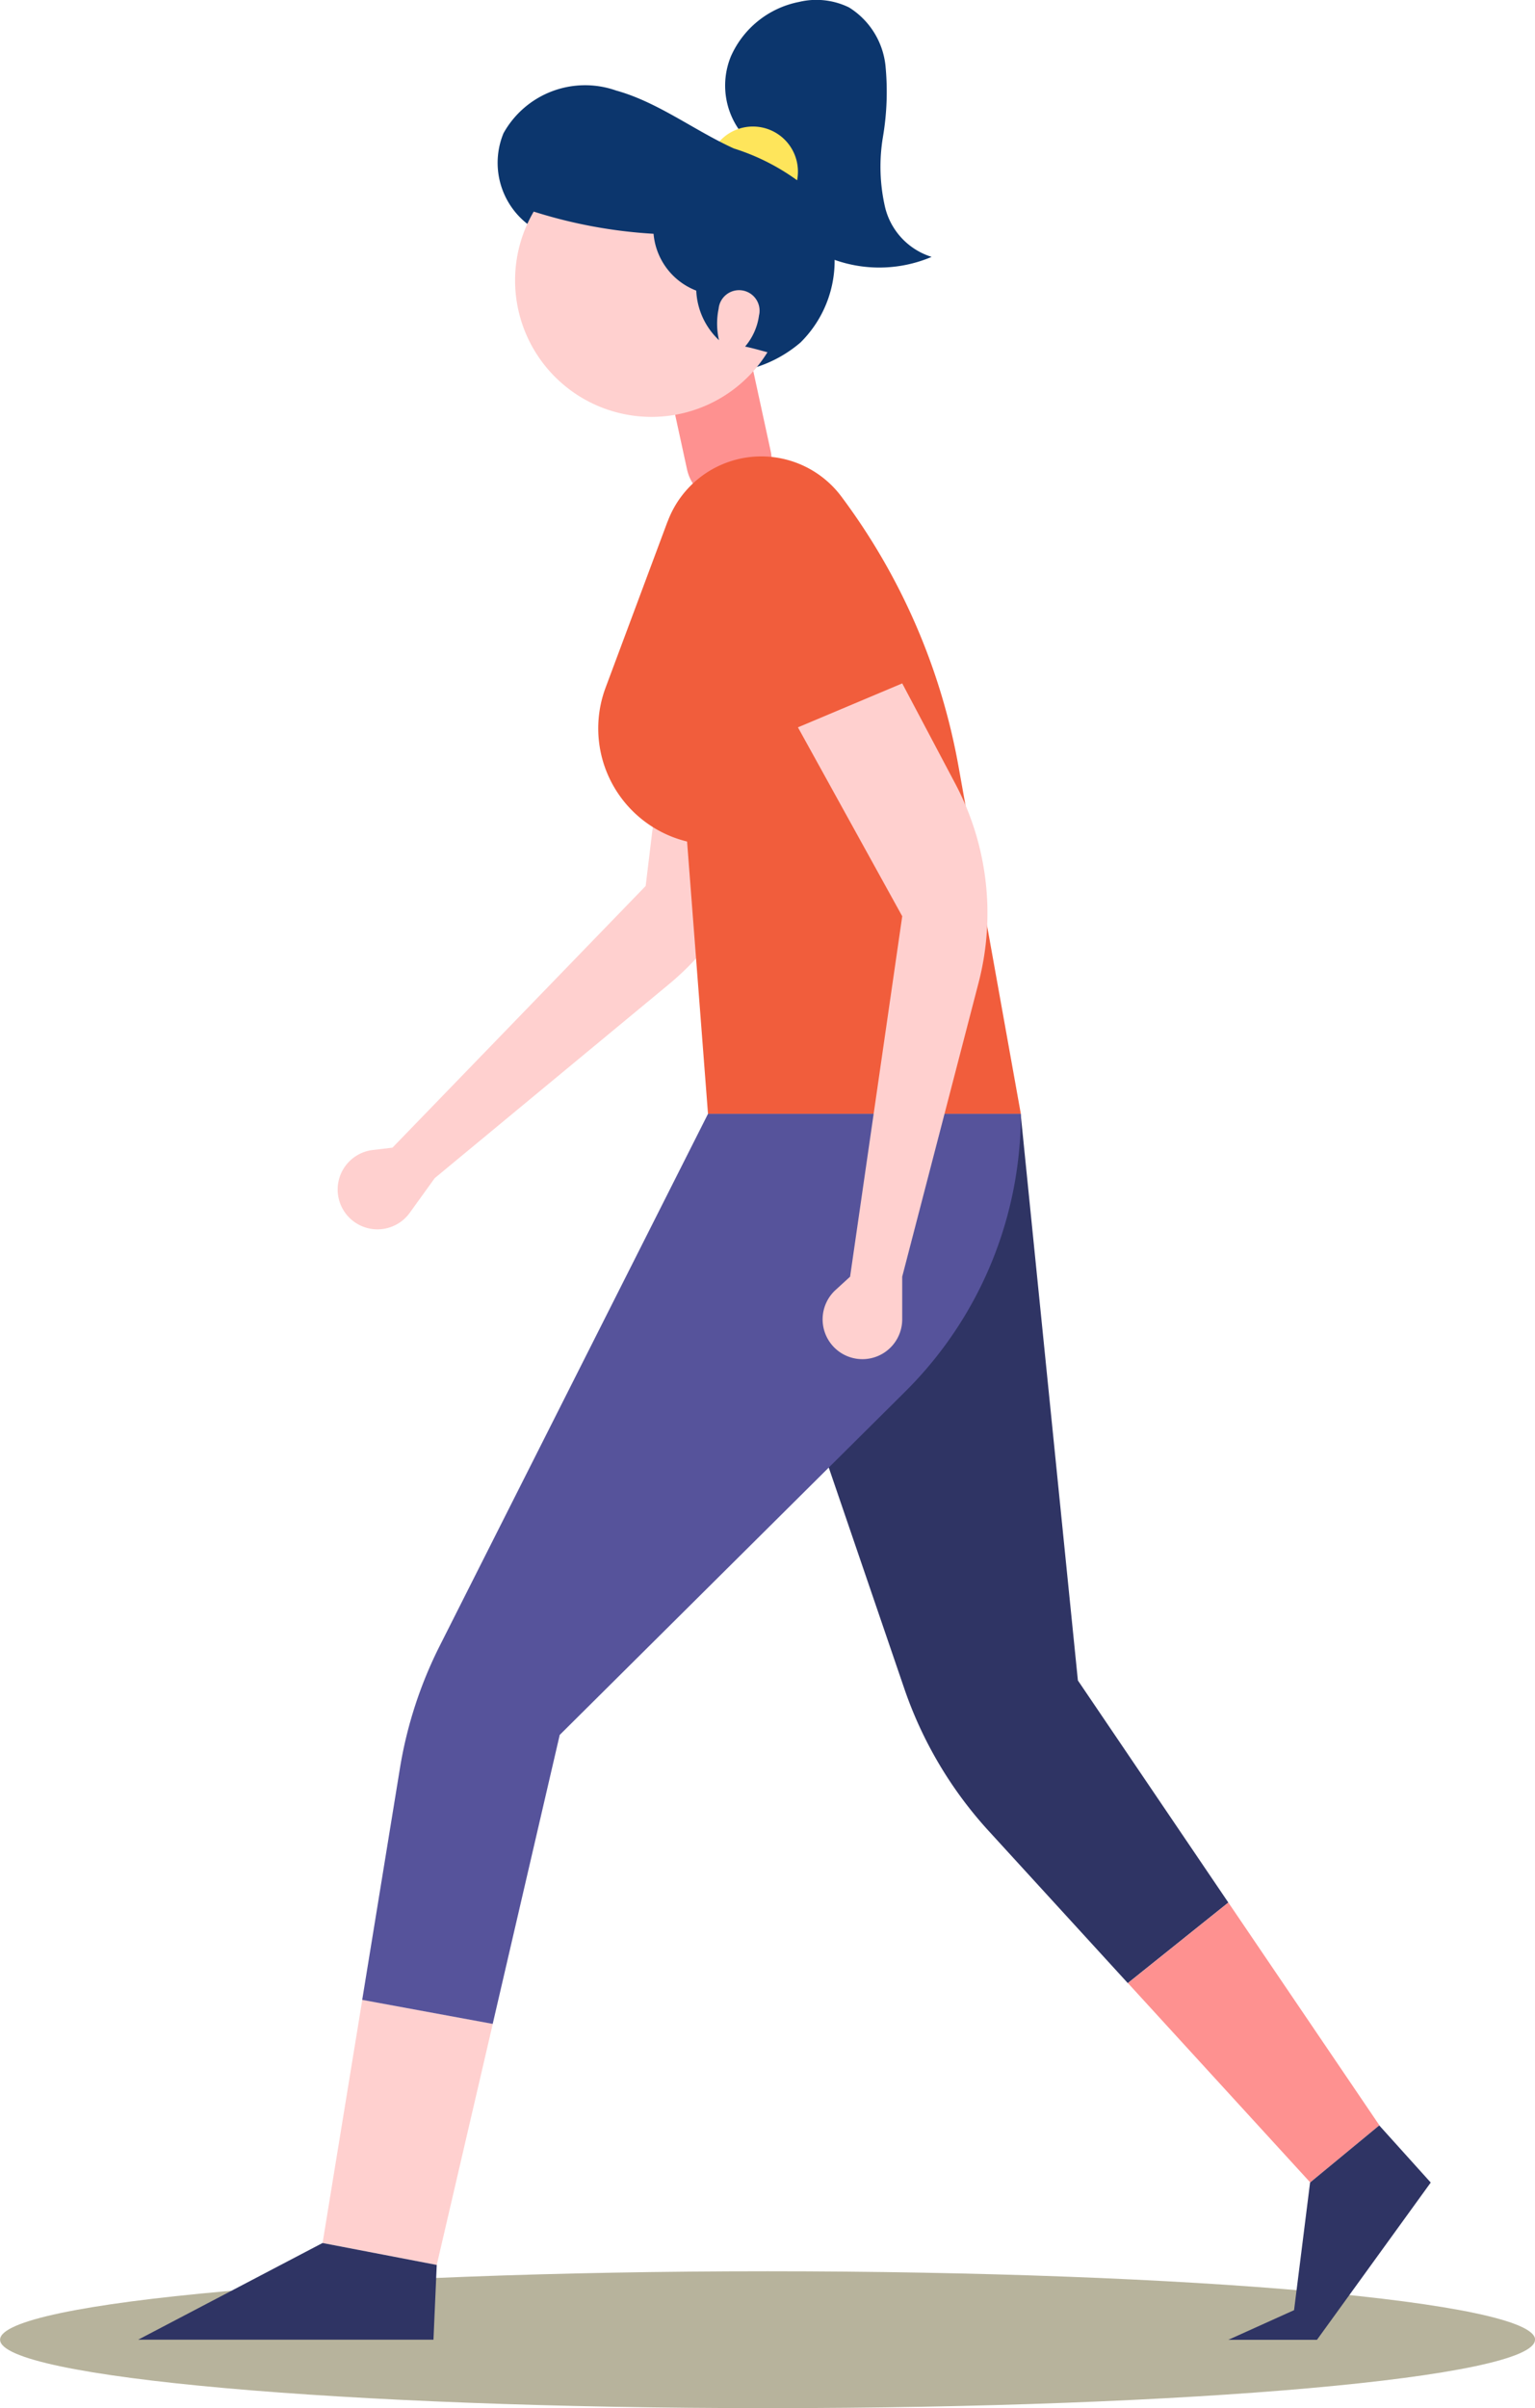 <svg xmlns="http://www.w3.org/2000/svg" width="57.517" height="90.191" viewBox="0 0 57.517 90.191"><g id="&#x30B0;&#x30EB;&#x30FC;&#x30D7;_4429" data-name="&#x30B0;&#x30EB;&#x30FC;&#x30D7; 4429" transform="translate(-12555.601 521.229)"><path id="&#x30D1;&#x30B9;_3571" data-name="&#x30D1;&#x30B9; 3571" d="M97.014,586.543c0,1.415-12.876,2.563-28.759,2.563S39.5,587.958,39.5,586.543s12.876-2.563,28.759-2.563,28.759,1.148,28.759,2.563" transform="translate(12516.104 -1020.143)" fill="#b7b39c"></path><path id="&#x30D1;&#x30B9;_3572" data-name="&#x30D1;&#x30B9; 3572" d="M90.644,544.273,88.5,523.055H76.781l7.357,21.519a15.171,15.171,0,0,0,3.162,5.334l5.214,5.7,3.767-3.017Z" transform="translate(12505.346 -1002.564)" fill="#2f3464"></path><path id="&#x30D1;&#x30B9;_3573" data-name="&#x30D1;&#x30B9; 3573" d="M102.663,564.569,98.9,567.586l6.83,7.465,2.592-2.139Z" transform="translate(12498.965 -1014.542)" fill="#fe9190"></path><path id="&#x30D1;&#x30B9;_3574" data-name="&#x30D1;&#x30B9; 3574" d="M109.844,576.3l-2.592,2.139-.6,4.78-2.463,1.111h3.321l4.263-5.89Z" transform="translate(12497.438 -1017.926)" fill="#2f3464"></path><path id="&#x30D1;&#x30B9;_3575" data-name="&#x30D1;&#x30B9; 3575" d="M73.924,500.73l-4.131-.953-.973,8.024-9.487,9.8-.738.088a1.491,1.491,0,1,0,1.384,2.354l.937-1.3,8.767-7.255a10.357,10.357,0,0,0,3.654-6.549Z" transform="translate(12510.974 -995.847)" fill="#ffd0cf"></path><path id="&#x30D1;&#x30B9;_3576" data-name="&#x30D1;&#x30B9; 3576" d="M78.545,469.668a2.881,2.881,0,0,1-.642-3.138,3.535,3.535,0,0,1,2.557-2.044,2.785,2.785,0,0,1,1.871.206,2.932,2.932,0,0,1,1.366,2.181,10.1,10.1,0,0,1-.093,2.658,6.769,6.769,0,0,0,.079,2.649,2.583,2.583,0,0,0,1.744,1.855,5.015,5.015,0,0,1-4.62-.363,4.942,4.942,0,0,1-2.262-4" transform="translate(12505.083 -985.643)" fill="#0c366d"></path><path id="&#x30D1;&#x30B9;_3577" data-name="&#x30D1;&#x30B9; 3577" d="M80.154,472.762a1.687,1.687,0,1,1-1.687-1.686,1.687,1.687,0,0,1,1.687,1.686" transform="translate(12505.346 -987.566)" fill="#fee55b"></path><path id="&#x30D1;&#x30B9;_3578" data-name="&#x30D1;&#x30B9; 3578" d="M65.926,470.718a3.5,3.5,0,0,1,4.225-1.6c1.564.433,2.918,1.492,4.409,2.169a8.26,8.26,0,0,1,2.907,1.616,4.3,4.3,0,0,1-.411,5.65,4.755,4.755,0,0,1-5.44.531,9.727,9.727,0,0,1-3.941-4.509,2.906,2.906,0,0,1-1.749-3.856" transform="translate(12508.54 -986.955)" fill="#0c366d"></path><path id="&#x30D1;&#x30B9;_3579" data-name="&#x30D1;&#x30B9; 3579" d="M77.273,488.621h0a1.6,1.6,0,0,1-1.909-1.227l-.776-3.569,3.135-.682.776,3.569a1.6,1.6,0,0,1-1.227,1.909" transform="translate(12505.979 -991.048)" fill="#fe9190"></path><path id="&#x30D1;&#x30B9;_3580" data-name="&#x30D1;&#x30B9; 3580" d="M75.765,479.424a.769.769,0,1,0-1.518-.232,2.754,2.754,0,0,0,.014,1.178,2.71,2.71,0,0,1-.852-1.856,2.514,2.514,0,0,1-1.6-2.129,18.374,18.374,0,0,1-4.491-.831,5.111,5.111,0,0,0,8.759,5.268c-.282-.075-.567-.158-.838-.213a2.269,2.269,0,0,0,.524-1.185" transform="translate(12508.281 -988.858)" fill="#ffd0cf"></path><path id="&#x30D1;&#x30B9;_3581" data-name="&#x30D1;&#x30B9; 3581" d="M73.6,490.881l-2.323,6.225a4.361,4.361,0,0,0,3.054,5.761l.784,10.2H86.837L84.5,500.043a23.908,23.908,0,0,0-4.39-10.1,3.745,3.745,0,0,0-6.506.935" transform="translate(12507.015 -992.578)" fill="#f15d3c"></path><path id="&#x30D1;&#x30B9;_3582" data-name="&#x30D1;&#x30B9; 3582" d="M56.487,578.8l4.278.822,2.1-9.033-4.89-.9Z" transform="translate(12511.201 -1016.021)" fill="#ffd0cf"></path><path id="&#x30D1;&#x30B9;_3583" data-name="&#x30D1;&#x30B9; 3583" d="M78.927,533.447a14.645,14.645,0,0,0,4.325-10.391H71.528l-10.05,19.92a15.841,15.841,0,0,0-1.491,4.583l-1.414,8.677,4.89.9,2.511-10.823Z" transform="translate(12510.6 -1002.564)" fill="#56539b"></path><path id="&#x30D1;&#x30B9;_3584" data-name="&#x30D1;&#x30B9; 3584" d="M46.773,586.114H57.839l.123-2.8-4.279-.822Z" transform="translate(12514.004 -1019.714)" fill="#2f3464"></path><path id="&#x30D1;&#x30B9;_3585" data-name="&#x30D1;&#x30B9; 3585" d="M85.43,500.39l-3.908,1.646,3.908,7.075-1.954,13.5-.547.5a1.491,1.491,0,1,0,2.5,1.1v-1.6L88.291,511.6a10.361,10.361,0,0,0-.871-7.449Z" transform="translate(12503.978 -996.024)" fill="#ffd0cf"></path></g></svg>